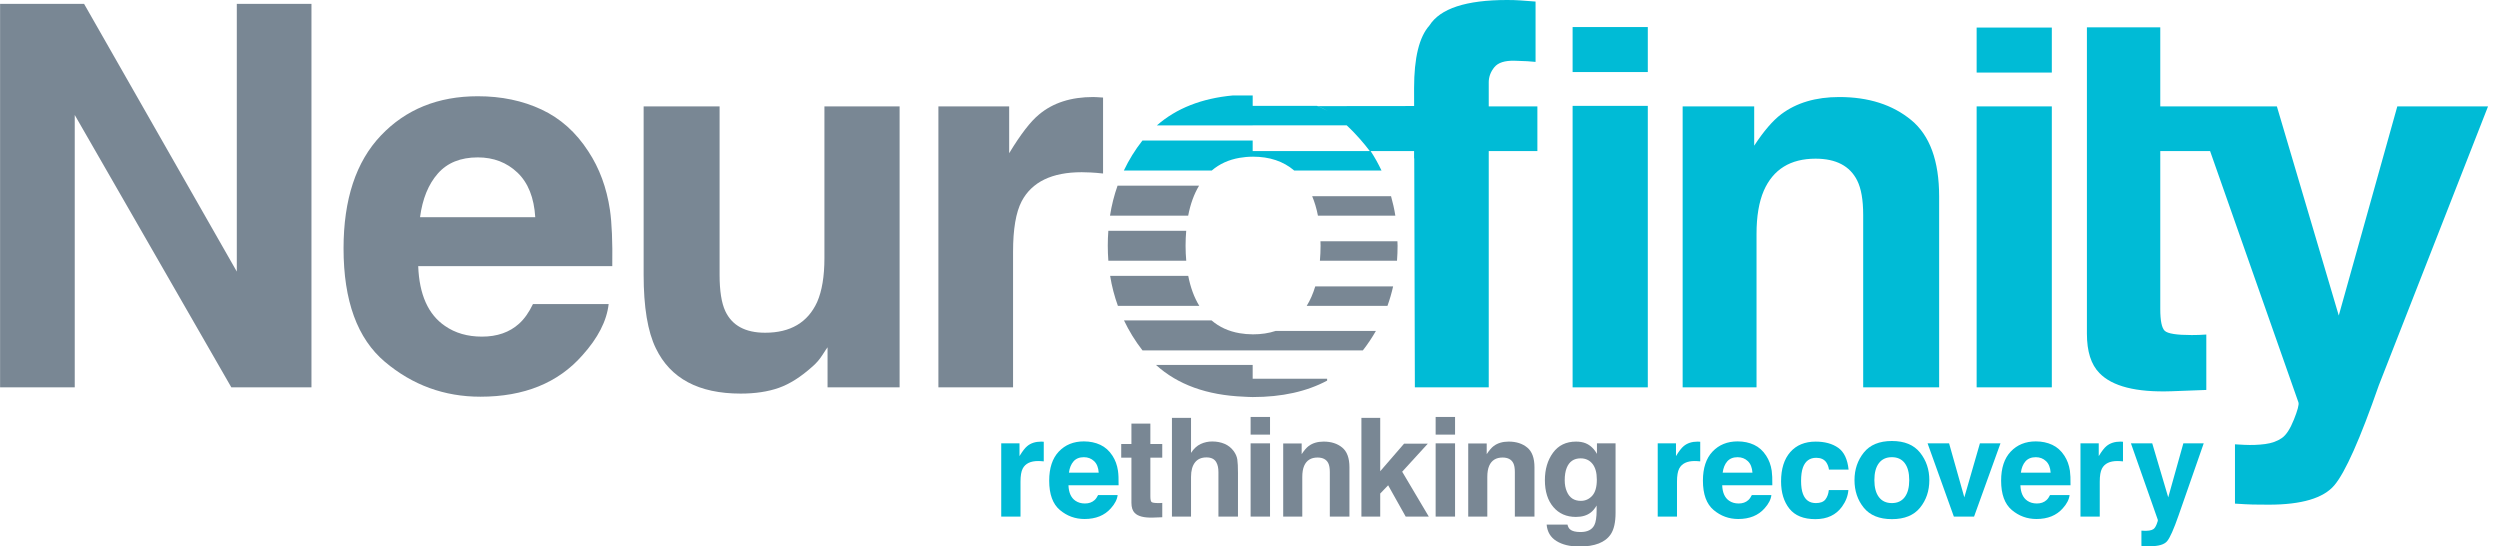 <svg width="183" height="40" viewBox="0 0 183 40" fill="none" xmlns="http://www.w3.org/2000/svg">
<g clip-path="url(#clip0_577_1009)">
<path d="M75.999 33.747C75.435 33.747 75.057 33.931 74.864 34.298C74.755 34.505 74.701 34.823 74.701 35.252V37.815H73.29V32.454H74.627V33.388C74.843 33.031 75.032 32.786 75.192 32.656C75.455 32.436 75.796 32.326 76.215 32.326C76.242 32.326 76.264 32.328 76.282 32.329C76.299 32.331 76.339 32.333 76.403 32.337V33.772C76.314 33.762 76.235 33.756 76.166 33.753C76.097 33.749 76.042 33.748 75.999 33.748L75.999 33.747Z" fill="#00BBD6"/>
<path d="M81.811 36.24C81.776 36.558 81.61 36.881 81.315 37.209C80.856 37.73 80.213 37.991 79.387 37.991C78.705 37.991 78.104 37.771 77.582 37.332C77.061 36.892 76.801 36.178 76.801 35.187C76.801 34.26 77.036 33.548 77.506 33.053C77.977 32.558 78.587 32.31 79.338 32.31C79.784 32.31 80.185 32.394 80.543 32.561C80.9 32.728 81.195 32.992 81.428 33.353C81.638 33.672 81.774 34.04 81.836 34.46C81.872 34.706 81.887 35.059 81.881 35.522H78.212C78.231 36.06 78.401 36.437 78.718 36.654C78.912 36.788 79.144 36.855 79.416 36.855C79.705 36.855 79.94 36.773 80.12 36.609C80.219 36.521 80.305 36.397 80.38 36.24H81.811H81.811ZM80.425 34.598C80.402 34.227 80.29 33.946 80.088 33.755C79.887 33.563 79.636 33.467 79.338 33.467C79.013 33.467 78.762 33.569 78.584 33.771C78.404 33.975 78.292 34.25 78.246 34.598H80.425Z" fill="#00BBD6"/>
<path d="M85.078 36.815V37.862L84.414 37.887C83.751 37.91 83.3 37.795 83.057 37.543C82.899 37.382 82.82 37.135 82.82 36.8V33.5H82.073V32.502H82.82V31.007H84.207V32.502H85.077V33.5H84.207V36.333C84.207 36.553 84.235 36.69 84.29 36.744C84.346 36.798 84.517 36.825 84.802 36.825C84.844 36.825 84.889 36.824 84.937 36.822C84.984 36.821 85.031 36.818 85.077 36.815L85.078 36.815Z" fill="#798794"/>
<path d="M90.62 34.666V37.814H89.189V34.554C89.189 34.265 89.14 34.032 89.042 33.855C88.914 33.606 88.671 33.482 88.314 33.482C87.943 33.482 87.662 33.605 87.471 33.853C87.279 34.1 87.183 34.453 87.183 34.913V37.814H85.786V30.59H87.183V33.152C87.386 32.84 87.621 32.624 87.889 32.5C88.156 32.377 88.438 32.316 88.732 32.316C89.063 32.316 89.364 32.373 89.635 32.488C89.905 32.603 90.127 32.778 90.301 33.014C90.448 33.214 90.538 33.42 90.571 33.631C90.604 33.843 90.621 34.188 90.621 34.666H90.62Z" fill="#798794"/>
<path d="M92.966 30.521V31.814H91.545V30.521H92.966ZM92.966 32.453V37.814H91.545V32.453H92.966Z" fill="#798794"/>
<path d="M96.443 33.491C95.968 33.491 95.642 33.693 95.465 34.096C95.373 34.309 95.327 34.581 95.327 34.912V37.814H93.93V32.463H95.282V33.245C95.463 32.97 95.633 32.771 95.794 32.65C96.082 32.434 96.448 32.325 96.891 32.325C97.445 32.325 97.898 32.47 98.251 32.761C98.603 33.051 98.779 33.532 98.779 34.204V37.813H97.343V34.553C97.343 34.272 97.305 34.055 97.23 33.904C97.092 33.629 96.83 33.491 96.443 33.491Z" fill="#798794"/>
<path d="M104.588 37.814H102.896L101.612 35.523L101.032 36.127V37.814H99.655V30.59H101.032V34.494L102.777 32.478H104.514L102.64 34.529L104.587 37.814H104.588Z" fill="#798794"/>
<path d="M106.51 30.521V31.814H105.089V30.521H106.51ZM106.51 32.453V37.814H105.089V32.453H106.51Z" fill="#798794"/>
<path d="M109.988 33.491C109.512 33.491 109.186 33.693 109.009 34.096C108.917 34.309 108.871 34.581 108.871 34.912V37.814H107.474V32.463H108.827V33.245C109.007 32.97 109.177 32.771 109.338 32.65C109.627 32.434 109.992 32.325 110.435 32.325C110.989 32.325 111.442 32.47 111.795 32.761C112.148 33.051 112.323 33.532 112.323 34.204V37.813H110.887V34.553C110.887 34.272 110.85 34.055 110.774 33.904C110.637 33.629 110.374 33.491 109.988 33.491Z" fill="#798794"/>
<path d="M114.931 38.753C115.081 38.881 115.335 38.945 115.693 38.945C116.198 38.945 116.535 38.776 116.706 38.439C116.817 38.222 116.873 37.858 116.873 37.347V37.003C116.739 37.232 116.594 37.404 116.44 37.519C116.162 37.733 115.8 37.839 115.354 37.839C114.665 37.839 114.115 37.597 113.703 37.113C113.292 36.629 113.086 35.975 113.086 35.148C113.086 34.351 113.284 33.682 113.681 33.139C114.078 32.597 114.64 32.325 115.368 32.325C115.637 32.325 115.871 32.366 116.072 32.448C116.412 32.59 116.688 32.849 116.897 33.225V32.453H118.259V37.538C118.259 38.229 118.143 38.751 117.91 39.102C117.511 39.705 116.743 40.006 115.609 40.006C114.923 40.006 114.364 39.872 113.932 39.603C113.499 39.335 113.26 38.933 113.214 38.399H114.739C114.777 38.563 114.842 38.68 114.93 38.753L114.931 38.753ZM114.694 35.984C114.885 36.437 115.225 36.663 115.717 36.663C116.045 36.663 116.322 36.54 116.548 36.292C116.774 36.045 116.888 35.651 116.888 35.11C116.888 34.602 116.78 34.215 116.566 33.95C116.351 33.684 116.063 33.551 115.702 33.551C115.211 33.551 114.871 33.782 114.684 34.245C114.585 34.49 114.537 34.794 114.537 35.155C114.537 35.466 114.589 35.743 114.694 35.985V35.984Z" fill="#798794"/>
<path d="M124.054 33.747C123.49 33.747 123.111 33.931 122.918 34.298C122.81 34.505 122.756 34.823 122.756 35.252V37.815H121.345V32.454H122.682V33.388C122.898 33.031 123.086 32.786 123.247 32.656C123.509 32.436 123.85 32.326 124.27 32.326C124.296 32.326 124.319 32.328 124.336 32.329C124.354 32.331 124.394 32.333 124.457 32.337V33.772C124.369 33.762 124.289 33.756 124.221 33.753C124.152 33.749 124.096 33.748 124.053 33.748L124.054 33.747Z" fill="#00BBD6"/>
<path d="M129.665 36.24C129.629 36.558 129.464 36.881 129.168 37.209C128.709 37.73 128.067 37.991 127.241 37.991C126.559 37.991 125.957 37.771 125.436 37.332C124.915 36.892 124.654 36.178 124.654 35.187C124.654 34.26 124.889 33.548 125.36 33.053C125.83 32.558 126.441 32.31 127.192 32.31C127.637 32.31 128.039 32.394 128.396 32.561C128.753 32.728 129.048 32.992 129.281 33.353C129.491 33.672 129.628 34.04 129.69 34.46C129.725 34.706 129.74 35.059 129.734 35.522H126.065C126.085 36.06 126.254 36.437 126.571 36.654C126.765 36.788 126.997 36.855 127.27 36.855C127.558 36.855 127.793 36.773 127.973 36.609C128.072 36.521 128.159 36.397 128.234 36.24H129.664H129.665ZM128.279 34.598C128.255 34.227 128.143 33.946 127.941 33.755C127.74 33.563 127.49 33.467 127.192 33.467C126.867 33.467 126.615 33.569 126.437 33.771C126.258 33.975 126.146 34.25 126.1 34.598H128.279Z" fill="#00BBD6"/>
<path d="M135.316 34.377H133.88C133.854 34.177 133.786 33.996 133.678 33.836C133.521 33.619 133.277 33.511 132.946 33.511C132.474 33.511 132.151 33.746 131.977 34.214C131.885 34.464 131.839 34.794 131.839 35.208C131.839 35.601 131.885 35.917 131.977 36.157C132.144 36.603 132.459 36.826 132.921 36.826C133.249 36.826 133.482 36.737 133.62 36.56C133.757 36.383 133.841 36.154 133.87 35.872H135.302C135.268 36.298 135.114 36.701 134.839 37.082C134.4 37.695 133.749 38.001 132.887 38.001C132.025 38.001 131.391 37.745 130.984 37.234C130.578 36.723 130.374 36.058 130.374 35.243C130.374 34.321 130.599 33.605 131.048 33.093C131.497 32.582 132.117 32.326 132.906 32.326C133.579 32.326 134.129 32.477 134.557 32.779C134.985 33.081 135.238 33.614 135.317 34.377L135.316 34.377Z" fill="#00BBD6"/>
<path d="M140.548 33.132C141.001 33.7 141.227 34.37 141.227 35.144C141.227 35.931 141.001 36.603 140.548 37.162C140.096 37.721 139.409 38.001 138.488 38.001C137.567 38.001 136.88 37.721 136.427 37.162C135.975 36.603 135.749 35.931 135.749 35.144C135.749 34.37 135.975 33.7 136.427 33.132C136.88 32.565 137.567 32.281 138.488 32.281C139.409 32.281 140.096 32.565 140.548 33.132ZM138.483 33.466C138.073 33.466 137.758 33.611 137.536 33.902C137.315 34.192 137.204 34.606 137.204 35.144C137.204 35.681 137.315 36.096 137.536 36.388C137.758 36.68 138.073 36.826 138.483 36.826C138.893 36.826 139.208 36.68 139.427 36.388C139.647 36.096 139.756 35.681 139.756 35.144C139.756 34.606 139.647 34.192 139.427 33.902C139.208 33.611 138.893 33.466 138.483 33.466Z" fill="#00BBD6"/>
<path d="M141.099 32.453H142.673L143.789 36.407L144.93 32.453H146.435L144.502 37.814H143.022L141.099 32.453Z" fill="#00BBD6"/>
<path d="M151.493 36.24C151.457 36.558 151.292 36.881 150.996 37.209C150.537 37.73 149.895 37.991 149.069 37.991C148.387 37.991 147.785 37.771 147.264 37.332C146.743 36.892 146.482 36.178 146.482 35.187C146.482 34.26 146.717 33.548 147.188 33.053C147.658 32.558 148.269 32.31 149.02 32.31C149.465 32.31 149.867 32.394 150.224 32.561C150.581 32.728 150.876 32.992 151.109 33.353C151.319 33.672 151.456 34.04 151.518 34.46C151.553 34.706 151.568 35.059 151.562 35.522H147.893C147.913 36.06 148.082 36.437 148.399 36.654C148.593 36.788 148.825 36.855 149.098 36.855C149.386 36.855 149.621 36.773 149.801 36.609C149.9 36.521 149.987 36.397 150.062 36.24H151.493ZM150.107 34.598C150.083 34.227 149.971 33.946 149.769 33.755C149.568 33.563 149.318 33.467 149.02 33.467C148.695 33.467 148.443 33.569 148.265 33.771C148.086 33.975 147.974 34.25 147.928 34.598H150.107Z" fill="#00BBD6"/>
<path d="M155 33.747C154.436 33.747 154.057 33.931 153.864 34.298C153.756 34.505 153.702 34.823 153.702 35.252V37.815H152.291V32.454H153.628V33.388C153.844 33.031 154.033 32.786 154.193 32.656C154.456 32.436 154.796 32.326 155.216 32.326C155.243 32.326 155.265 32.328 155.283 32.329C155.3 32.331 155.34 32.333 155.403 32.337V33.772C155.315 33.762 155.236 33.756 155.167 33.753C155.098 33.749 155.042 33.748 154.999 33.748L155 33.747Z" fill="#00BBD6"/>
<path d="M158.715 36.407L159.821 32.453H161.312L159.473 37.725C159.119 38.741 158.838 39.372 158.631 39.616C158.425 39.86 158.012 39.983 157.392 39.983C157.268 39.983 157.168 39.981 157.092 39.98C157.016 39.978 156.903 39.972 156.752 39.963V38.842L156.929 38.852C157.067 38.858 157.199 38.853 157.323 38.837C157.447 38.821 157.552 38.783 157.638 38.724C157.719 38.668 157.796 38.552 157.866 38.375C157.937 38.198 157.966 38.09 157.952 38.05L155.985 32.454H157.544L158.715 36.407Z" fill="#00BBD6"/>
<path d="M17.334 19.879L6.156 0.285H0.006V28.354H5.471V8.417L16.934 28.354H22.799V0.285H17.334V19.879Z" fill="#798794"/>
<path d="M43.067 11.082C42.165 9.686 41.023 8.664 39.639 8.017C38.255 7.369 36.7 7.045 34.973 7.045C32.066 7.045 29.702 8.004 27.881 9.921C26.058 11.838 25.148 14.593 25.148 18.185C25.148 22.019 26.157 24.786 28.176 26.487C30.194 28.189 32.524 29.039 35.164 29.039C38.364 29.039 40.852 28.03 42.629 26.011C43.772 24.742 44.413 23.492 44.553 22.26H39.011C38.719 22.869 38.383 23.345 38.002 23.688C37.304 24.323 36.396 24.641 35.279 24.641C34.225 24.641 33.324 24.381 32.574 23.86C31.343 23.022 30.69 21.562 30.613 19.48H44.819C44.844 17.69 44.787 16.319 44.648 15.367C44.407 13.742 43.879 12.314 43.067 11.082ZM30.747 15.9C30.924 14.555 31.358 13.488 32.051 12.701C32.742 11.915 33.717 11.521 34.973 11.521C36.129 11.521 37.097 11.892 37.878 12.635C38.658 13.378 39.093 14.467 39.181 15.901H30.746L30.747 15.9Z" fill="#798794"/>
<path d="M60.348 18.89C60.348 20.223 60.17 21.296 59.815 22.108C59.13 23.606 57.86 24.356 56.007 24.356C54.559 24.356 53.588 23.829 53.093 22.775C52.814 22.178 52.674 21.289 52.674 20.109V7.789H47.114V20.108C47.114 22.483 47.412 24.279 48.009 25.498C49.075 27.707 51.144 28.811 54.217 28.811C55.283 28.811 56.213 28.671 57.007 28.392C57.8 28.113 58.622 27.592 59.472 26.831C59.752 26.59 59.993 26.311 60.196 25.993C60.399 25.676 60.526 25.485 60.577 25.422V28.354H65.851V7.789H60.348V18.89Z" fill="#798794"/>
<path d="M80.021 7.102C78.396 7.102 77.076 7.528 76.061 8.378C75.438 8.886 74.709 9.832 73.871 11.216V7.788H68.691V28.354H74.156V18.433C74.156 16.77 74.366 15.538 74.784 14.738C75.533 13.317 77 12.606 79.183 12.606C79.348 12.606 79.564 12.612 79.83 12.625C80.097 12.637 80.401 12.662 80.744 12.701V7.141C80.503 7.128 80.347 7.119 80.278 7.112C80.208 7.106 80.122 7.102 80.021 7.102H80.021Z" fill="#798794"/>
<path d="M108.975 6.036C108.975 5.63 109.112 5.258 109.385 4.922C109.657 4.586 110.152 4.427 110.87 4.446C111.587 4.464 112.098 4.493 112.403 4.531V0.114C111.92 0.076 111.54 0.047 111.26 0.029C110.981 0.01 110.67 0 110.327 0C107.318 0 105.421 0.622 104.634 1.866C103.884 2.704 103.511 4.234 103.511 6.455L103.514 7.761C102.093 7.766 99.876 7.769 96.464 7.769C96.708 7.861 96.947 7.985 97.182 8.122C96.934 7.988 96.679 7.861 96.411 7.75H91.697V6.986H90.259C87.962 7.196 86.105 7.932 84.681 9.181H91.696V9.175H98.577C99.307 9.849 99.909 10.58 100.27 11.059H91.696V10.289H83.625C83.084 10.976 82.633 11.709 82.265 12.484H88.699C89.264 11.999 89.944 11.69 90.736 11.554C91.04 11.502 91.359 11.471 91.696 11.47C91.703 11.47 91.708 11.469 91.715 11.469C92.941 11.469 93.947 11.809 94.738 12.484H101.127C100.894 11.992 100.632 11.515 100.329 11.059H103.511V11.594H103.523L103.568 28.354H108.976V11.059H112.536V7.788H108.976V6.036L108.975 6.036Z" fill="#00BBD6"/>
<path d="M120.619 7.75H115.115V28.354H120.619V7.75Z" fill="#00BBD6"/>
<path d="M120.619 1.98H115.115V5.274H120.619V1.98Z" fill="#00BBD6"/>
<path d="M139.9 8.788C138.534 7.664 136.78 7.103 134.634 7.103C132.92 7.103 131.504 7.522 130.387 8.36C129.765 8.829 129.105 9.598 128.407 10.664V7.788H123.17V28.354H128.578V17.119C128.578 15.836 128.756 14.783 129.111 13.957C129.797 12.396 131.06 11.615 132.901 11.615C134.399 11.615 135.414 12.148 135.947 13.214C136.239 13.798 136.385 14.636 136.385 15.728V28.353H141.945V14.376C141.945 11.774 141.263 9.91 139.899 8.787L139.9 8.788Z" fill="#00BBD6"/>
<path d="M150.193 2.018H144.69V5.312H150.193V2.018Z" fill="#00BBD6"/>
<path d="M150.193 7.788H144.69V28.353H150.193V7.788Z" fill="#00BBD6"/>
<path d="M175.483 7.788L171.198 23.097L166.667 7.788H158.132V1.999H152.762V24.431C152.762 25.725 153.066 26.684 153.676 27.306C154.615 28.283 156.367 28.727 158.932 28.64L161.502 28.544V24.488C161.324 24.501 161.143 24.511 160.96 24.517C160.776 24.523 160.6 24.526 160.436 24.526C159.331 24.526 158.671 24.422 158.455 24.212C158.24 24.003 158.132 23.473 158.132 22.622V11.059H161.779L168.247 29.458C168.298 29.611 168.187 30.03 167.913 30.715C167.64 31.401 167.345 31.851 167.028 32.067C166.698 32.296 166.291 32.441 165.809 32.505C165.326 32.568 164.819 32.588 164.286 32.562L163.6 32.524V36.865C164.184 36.904 164.622 36.926 164.914 36.932C165.206 36.939 165.593 36.942 166.076 36.942C168.475 36.942 170.074 36.469 170.874 35.523C171.674 34.577 172.76 32.137 174.131 28.201L182.124 7.788H175.482L175.483 7.788Z" fill="#00BBD6"/>
<path d="M91.696 26.713H84.618C86.205 28.155 88.345 28.928 91.033 29.037C91.253 29.047 91.468 29.064 91.696 29.064C93.843 29.064 95.655 28.658 97.145 27.862V27.724H91.696V26.713Z" fill="#798794"/>
<path d="M86.979 20.195H81.262C81.384 20.957 81.577 21.688 81.83 22.39H87.79C87.414 21.777 87.144 21.045 86.979 20.195Z" fill="#798794"/>
<path d="M86.784 17.98C86.784 17.6 86.802 17.241 86.831 16.893H81.13C81.104 17.249 81.09 17.611 81.09 17.98C81.09 18.356 81.104 18.725 81.131 19.088H86.833C86.803 18.734 86.784 18.368 86.784 17.98Z" fill="#798794"/>
<path d="M87.772 13.591H81.805C81.558 14.291 81.371 15.021 81.253 15.786H86.975C87.137 14.938 87.402 14.206 87.772 13.591Z" fill="#798794"/>
<path d="M91.715 24.474C91.708 24.474 91.703 24.473 91.696 24.473C91.358 24.472 91.04 24.441 90.735 24.39C89.938 24.253 89.255 23.942 88.687 23.454H82.276C82.643 24.224 83.091 24.957 83.63 25.649H99.761C100.118 25.192 100.435 24.716 100.716 24.224H93.38C92.878 24.39 92.323 24.474 91.715 24.474Z" fill="#798794"/>
<path d="M95.651 22.39H101.562C101.728 21.927 101.867 21.453 101.976 20.965H96.276C96.116 21.494 95.91 21.971 95.651 22.39Z" fill="#798794"/>
<path d="M96.657 17.663C96.66 17.769 96.666 17.872 96.666 17.981C96.666 18.369 96.646 18.734 96.617 19.088H102.261C102.289 18.725 102.303 18.356 102.303 17.981C102.303 17.873 102.293 17.77 102.291 17.663H96.657Z" fill="#798794"/>
<path d="M102.139 15.786C102.063 15.296 101.952 14.824 101.824 14.361H96.051C96.23 14.793 96.373 15.266 96.473 15.786H102.139Z" fill="#798794"/>
</g>
<defs>
<clipPath id="clip0_577_1009">
<rect width="182.13" height="40.007" fill="white"/>
</clipPath>
</defs>
</svg>
